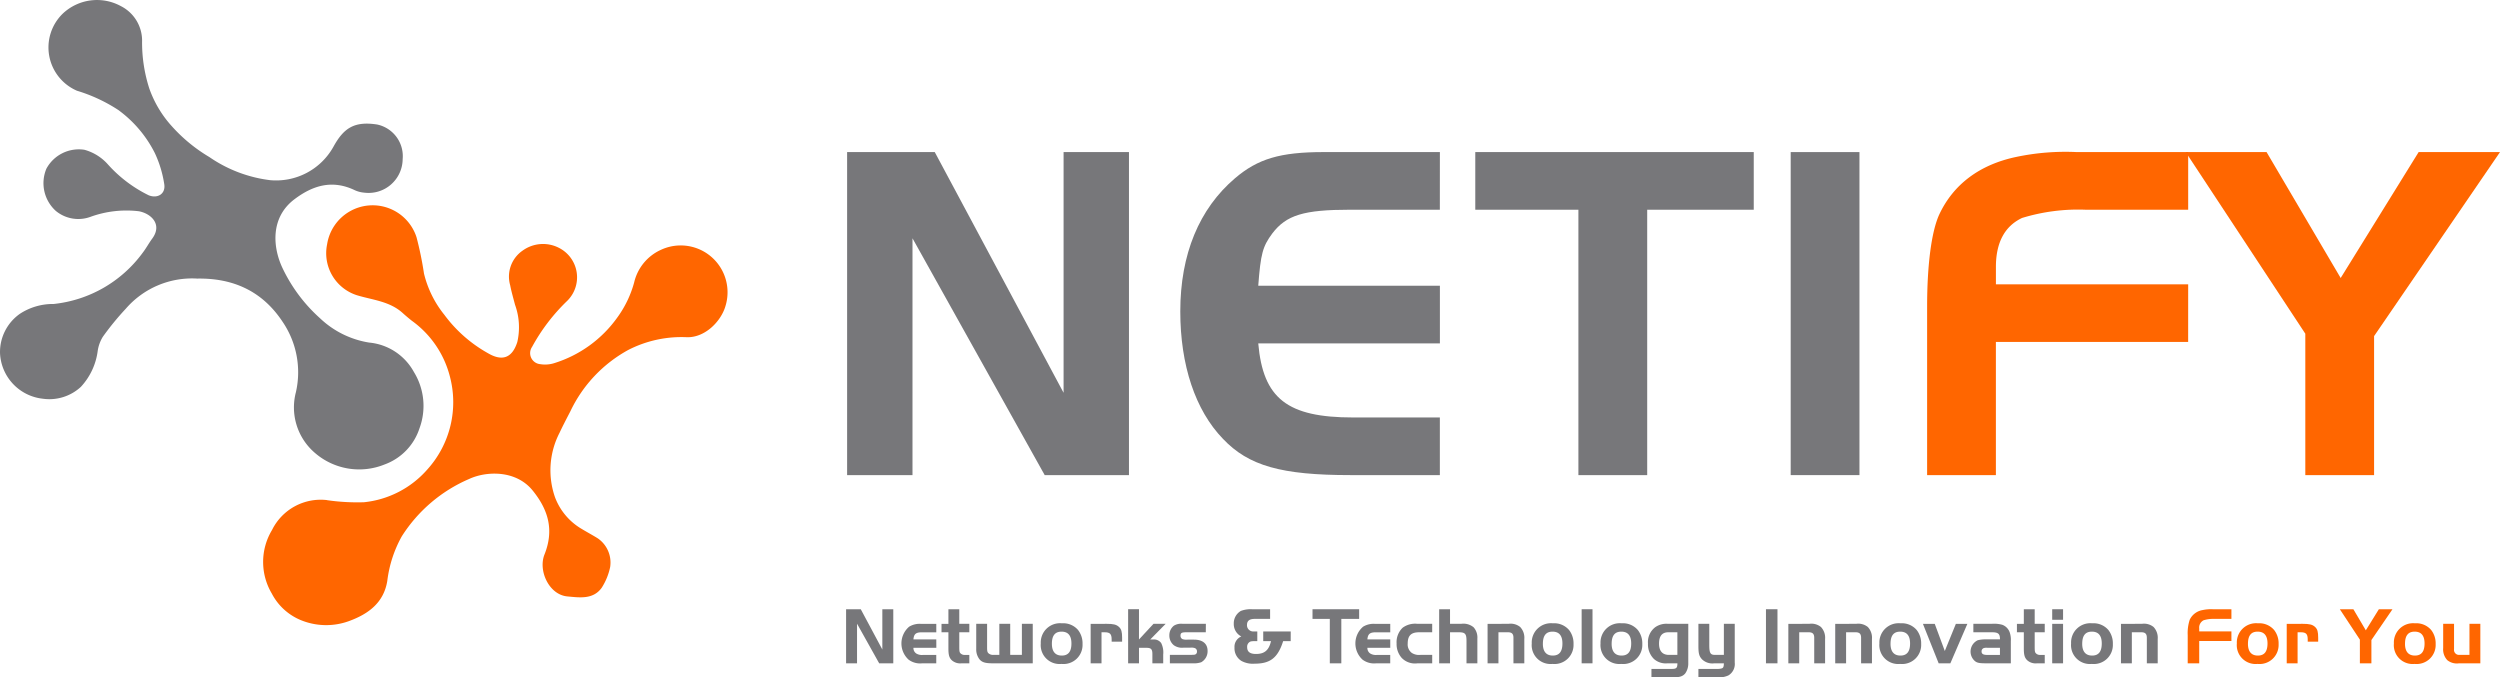 <svg xmlns="http://www.w3.org/2000/svg" xmlns:xlink="http://www.w3.org/1999/xlink" width="301.407" height="81.664" viewBox="0 0 301.407 81.664">
  <defs>
    <clipPath id="clip-path">
      <rect id="Rettangolo_4" data-name="Rettangolo 4" width="301.407" height="81.664" transform="translate(0 0)" fill="none"/>
    </clipPath>
  </defs>
  <g id="logo" transform="translate(0 0.001)">
    <g id="Raggruppa_1" data-name="Raggruppa 1" transform="translate(0 -0.001)" clip-path="url(#clip-path)">
      <path id="Tracciato_1" data-name="Tracciato 1" d="M23.729,33.583a10.566,10.566,0,0,0-8.556,3.629A33.352,33.352,0,0,0,12.4,40.6a4.474,4.474,0,0,0-.615,1.672,7.86,7.86,0,0,1-2.034,4.367,5.6,5.6,0,0,1-4.614,1.428,5.786,5.786,0,0,1-5.135-5.5,5.639,5.639,0,0,1,2.4-4.737,7.274,7.274,0,0,1,4.063-1.182,15.273,15.273,0,0,0,10.737-6.174c.419-.539.74-1.153,1.145-1.7,1.287-1.744-.167-3.042-1.607-3.306a12.712,12.712,0,0,0-5.855.682,4.256,4.256,0,0,1-4.147-.715,4.5,4.5,0,0,1-1.143-5.1,4.439,4.439,0,0,1,4.583-2.278,5.844,5.844,0,0,1,2.79,1.717,16.088,16.088,0,0,0,4.953,3.766c1.075.437,2.062-.167,1.884-1.325a13.6,13.6,0,0,0-1.136-3.758,14.462,14.462,0,0,0-4.421-5.206,19.334,19.334,0,0,0-4.967-2.312A5.683,5.683,0,0,1,7.557,1.652a6.009,6.009,0,0,1,7.027-.91,4.666,4.666,0,0,1,2.547,4.137,18.072,18.072,0,0,0,.864,5.775,13.369,13.369,0,0,0,2.755,4.6,19.162,19.162,0,0,0,4.493,3.681,16.438,16.438,0,0,0,7.32,2.785A7.908,7.908,0,0,0,40.194,17.7c1.218-2.211,2.466-3.129,5.282-2.688a3.9,3.9,0,0,1,3.07,4.176,4.111,4.111,0,0,1-4.615,4.04,3.433,3.433,0,0,1-1.148-.294c-2.689-1.291-5.036-.614-7.3,1.1-2.935,2.224-2.626,5.892-1.325,8.486a19.11,19.11,0,0,0,4.427,5.85,11.136,11.136,0,0,0,5.914,2.93,6.867,6.867,0,0,1,5.4,3.544,7.791,7.791,0,0,1,.674,6.8A6.9,6.9,0,0,1,46.357,56a8.15,8.15,0,0,1-8.523-1.515,7.209,7.209,0,0,1-2.159-7.2,10.806,10.806,0,0,0-1.6-8.484c-2.435-3.694-5.955-5.3-10.351-5.214" transform="translate(0 0.001)" fill="#77777a"/>
      <path id="Tracciato_2" data-name="Tracciato 2" d="M178.152,168.6a25.352,25.352,0,0,0,4.467.252,11.733,11.733,0,0,0,7.627-3.937,12.1,12.1,0,0,0,2.723-11.257,11.892,11.892,0,0,0-4.571-6.681c-.381-.3-.756-.617-1.117-.944-1.558-1.409-3.6-1.562-5.483-2.13a5.316,5.316,0,0,1-3.621-6.158,5.557,5.557,0,0,1,10.778-.843,41.215,41.215,0,0,1,.9,4.379,12.665,12.665,0,0,0,2.454,4.971,16.584,16.584,0,0,0,5.273,4.638c1.625.951,2.879.667,3.524-1.354a7.953,7.953,0,0,0-.277-4.5c-.2-.779-.43-1.553-.582-2.341a3.8,3.8,0,0,1,1.506-4.185,4.189,4.189,0,0,1,4.368-.331,3.982,3.982,0,0,1,.954,6.439,22.813,22.813,0,0,0-4.19,5.506,1.334,1.334,0,0,0,.968,2.078,3.706,3.706,0,0,0,1.616-.093,14.7,14.7,0,0,0,7.738-5.591,12.933,12.933,0,0,0,1.985-4.156,5.744,5.744,0,0,1,3.218-3.937,5.646,5.646,0,0,1,7.769,6.85c-.533,1.748-2.411,3.746-4.639,3.68a14.036,14.036,0,0,0-7.071,1.544,16.492,16.492,0,0,0-6.959,7.376c-.447.865-.9,1.727-1.314,2.608a9.856,9.856,0,0,0-.538,7.787,7.458,7.458,0,0,0,3.236,3.813c.637.387,1.3.738,1.929,1.132a3.541,3.541,0,0,1,1.477,3.454,7.477,7.477,0,0,1-1.023,2.5c-1.033,1.428-2.656,1.173-4.129,1.039-2.227-.2-3.54-3.117-2.768-5.048,1.154-2.888.527-5.317-1.422-7.721-2.026-2.5-5.594-2.345-7.642-1.4a18.054,18.054,0,0,0-8.146,6.937,14.664,14.664,0,0,0-1.74,5.366c-.431,2.65-2.315,4-4.632,4.844a8.02,8.02,0,0,1-5.5-.009,6.916,6.916,0,0,1-3.8-3.334,7.457,7.457,0,0,1,.035-7.642,6.546,6.546,0,0,1,6.616-3.61" transform="translate(-138.738 -108.3)" fill="#f60"/>
      <path id="Tracciato_3" data-name="Tracciato 3" d="M556.633,137.465H548.75V98.521h10.568l15.531,29.019V98.521h7.883v38.945H572.573l-15.94-28.552Z" transform="translate(-446.62 -80.184)" fill="#77777a"/>
      <path id="Tracciato_4" data-name="Tracciato 4" d="M795.858,105.469h-10.8c-5.605,0-7.707.642-9.4,2.861-1.168,1.576-1.4,2.452-1.694,6.306h21.9v6.948h-21.9c.584,6.656,3.5,8.933,11.444,8.933h10.451v6.948h-10.8c-8.291,0-12.262-1.109-15.356-4.379-3.328-3.445-5.138-8.875-5.138-15.356,0-6.89,2.277-12.378,6.6-16.057,2.744-2.336,5.43-3.153,10.685-3.153h14.013Z" transform="translate(-622.266 -80.185)" fill="#77777a"/>
      <path id="Tracciato_5" data-name="Tracciato 5" d="M955.667,105.469V98.521H989.24v6.948H976.394v32H968.1v-32Z" transform="translate(-777.803 -80.184)" fill="#77777a"/>
      <rect id="Rettangolo_1" data-name="Rettangolo 1" width="8.291" height="38.945" transform="translate(215.891 18.336)" fill="#77777a"/>
      <path id="Tracciato_6" data-name="Tracciato 6" d="M1279.835,121.409h-23.18v16.057h-8.291V117.147c0-5.021.525-9.05,1.46-11.094,1.693-3.62,4.846-6.014,9.284-6.948a28.746,28.746,0,0,1,7.3-.584h13.43v6.948h-12.378a23.12,23.12,0,0,0-7.649.993c-2.1.993-3.153,2.978-3.153,5.9v2.1h23.18Z" transform="translate(-1016.025 -80.185)" fill="#f60"/>
      <path id="Tracciato_7" data-name="Tracciato 7" d="M1415.863,98.52h9.751l8.934,15.181,9.4-15.181h9.809l-15.181,22.187v16.757h-8.291V120.416Z" transform="translate(-1152.35 -80.184)" fill="#f60"/>
      <path id="Tracciato_8" data-name="Tracciato 8" d="M549.4,401.176h-1.32v-6.521h1.77l2.6,4.859v-4.859h1.32v6.521h-1.7L549.4,396.4Z" transform="translate(-446.073 -321.204)" fill="#77777a"/>
      <path id="Tracciato_9" data-name="Tracciato 9" d="M588.16,407H585.4a.779.779,0,0,0,.352.694,1.305,1.305,0,0,0,.8.166h1.6v1.017h-1.74a2.323,2.323,0,0,1-1.6-.45,2.65,2.65,0,0,1,.068-3.969,2.427,2.427,0,0,1,1.437-.342h1.838v1.017h-1.74c-.714,0-.958.2-1.017.851h2.757Z" transform="translate(-475.273 -328.9)" fill="#77777a"/>
      <path id="Tracciato_10" data-name="Tracciato 10" d="M610.736,394.655h1.31v1.76h1.212v1.017h-1.212v1.731c0,.489.02.635.108.763a.674.674,0,0,0,.586.235h.518v1.017h-.948a1.515,1.515,0,0,1-1.154-.362c-.323-.3-.42-.655-.42-1.427v-1.956h-.831v-1.017h.831Z" transform="translate(-496.393 -321.204)" fill="#77777a"/>
      <path id="Tracciato_11" data-name="Tracciato 11" d="M635.173,404.112h1.31v3.745h1.408v-3.745h1.31v4.761h-4.81c-.87,0-1.271-.107-1.574-.44a1.919,1.919,0,0,1-.43-1.291v-3.031h1.31v2.825c0,.469.029.6.176.733a.835.835,0,0,0,.606.186h.694Z" transform="translate(-514.69 -328.901)" fill="#77777a"/>
      <path id="Tracciato_12" data-name="Tracciato 12" d="M678.688,404.546a2.614,2.614,0,0,1,.548,1.7,2.3,2.3,0,0,1-2.542,2.4,2.271,2.271,0,0,1-2.493-2.464,2.32,2.32,0,0,1,2.542-2.434,2.351,2.351,0,0,1,1.946.8m-3.148,1.672c0,.929.411,1.418,1.193,1.418s1.163-.479,1.163-1.457c0-.948-.4-1.427-1.193-1.427s-1.164.489-1.164,1.467" transform="translate(-548.722 -328.601)" fill="#77777a"/>
      <path id="Tracciato_13" data-name="Tracciato 13" d="M708.441,404.112c.8,0,1.163.088,1.467.362s.391.6.391,1.32v.469h-1.261v-.254c0-.675-.2-.88-.841-.88h-.381v3.745h-1.31v-4.761Z" transform="translate(-575.014 -328.901)" fill="#77777a"/>
      <path id="Tracciato_14" data-name="Tracciato 14" d="M732.084,398.3l1.75-1.887H735.3l-1.858,1.887h.362a1.075,1.075,0,0,1,.958.43,2.56,2.56,0,0,1,.244,1.388v1.056H733.7v-1.115c0-.587-.157-.753-.724-.753h-.89v1.867h-1.31v-6.521h1.31Z" transform="translate(-594.766 -321.203)" fill="#77777a"/>
      <path id="Tracciato_15" data-name="Tracciato 15" d="M761.858,405.129h-2.327c-.587,0-.723.078-.723.42a.445.445,0,0,0,.225.4,1.469,1.469,0,0,0,.626.068h.773c1.046,0,1.642.489,1.642,1.359a1.516,1.516,0,0,1-.773,1.369,2.842,2.842,0,0,1-1.065.127h-2.708v-1.017h2.327c.323,0,.508-.01.616-.02a.352.352,0,0,0,.323-.381.409.409,0,0,0-.244-.411,1.256,1.256,0,0,0-.548-.059h-.8a1.715,1.715,0,0,1-1.2-.293,1.5,1.5,0,0,1-.538-1.193,1.461,1.461,0,0,1,.548-1.163,1.675,1.675,0,0,1,1.056-.225h2.8Z" transform="translate(-616.484 -328.901)" fill="#77777a"/>
      <path id="Tracciato_16" data-name="Tracciato 16" d="M806.083,398.5h-.909c-.636,2-1.545,2.718-3.422,2.718a2.878,2.878,0,0,1-1.613-.333,1.785,1.785,0,0,1-.831-1.6,1.349,1.349,0,0,1,.821-1.349,1.67,1.67,0,0,1-.909-1.545,1.723,1.723,0,0,1,.86-1.535,3.316,3.316,0,0,1,1.339-.2H803.6v1.164h-1.867c-.626,0-.919.235-.919.733a.747.747,0,0,0,.773.782h.469V398.5h-.166c-.528,0-.645.02-.792.127a.682.682,0,0,0-.264.6c0,.558.342.821,1.066.821,1.027,0,1.555-.449,1.809-1.545h-.938v-1.164h3.314Z" transform="translate(-650.473 -321.204)" fill="#77777a"/>
      <path id="Tracciato_17" data-name="Tracciato 17" d="M850.226,395.819v-1.164h5.622v1.164H853.7v5.358h-1.388v-5.358Z" transform="translate(-691.986 -321.204)" fill="#77777a"/>
      <path id="Tracciato_18" data-name="Tracciato 18" d="M882.216,407h-2.757a.778.778,0,0,0,.352.694,1.305,1.305,0,0,0,.8.166h1.6v1.017h-1.74a2.324,2.324,0,0,1-1.6-.45,2.649,2.649,0,0,1,.068-3.969,2.426,2.426,0,0,1,1.437-.342h1.838v1.017h-1.74c-.714,0-.958.2-1.017.851h2.757Z" transform="translate(-714.601 -328.9)" fill="#77777a"/>
      <path id="Tracciato_19" data-name="Tracciato 19" d="M908.988,405.129h-1.564c-.978,0-1.388.4-1.388,1.369a1.265,1.265,0,0,0,.5,1.124,1.625,1.625,0,0,0,1.036.235h1.418v1.017H907.2a2.211,2.211,0,0,1-1.887-.655,2.491,2.491,0,0,1-.616-1.74,2.4,2.4,0,0,1,.733-1.9,2.526,2.526,0,0,1,1.769-.469h1.789Z" transform="translate(-736.319 -328.901)" fill="#77777a"/>
      <path id="Tracciato_20" data-name="Tracciato 20" d="M933.586,396.415h1.339a1.917,1.917,0,0,1,1.506.42,1.857,1.857,0,0,1,.45,1.369v2.972h-1.31v-2.708c0-.851-.166-1.036-.929-1.036h-1.056v3.745h-1.31v-6.521h1.31Z" transform="translate(-758.766 -321.204)" fill="#77777a"/>
      <path id="Tracciato_21" data-name="Tracciato 21" d="M966.156,404.112a1.816,1.816,0,0,1,1.408.381,1.881,1.881,0,0,1,.5,1.447v2.933h-1.31v-3.08c0-.479-.2-.665-.675-.665h-1.134v3.745h-1.31v-4.761Z" transform="translate(-784.288 -328.901)" fill="#77777a"/>
      <path id="Tracciato_22" data-name="Tracciato 22" d="M996.75,404.546a2.614,2.614,0,0,1,.547,1.7,2.3,2.3,0,0,1-2.542,2.4,2.271,2.271,0,0,1-2.494-2.464,2.32,2.32,0,0,1,2.542-2.434,2.351,2.351,0,0,1,1.946.8m-3.148,1.672c0,.929.411,1.418,1.193,1.418s1.164-.479,1.164-1.457c0-.948-.4-1.427-1.193-1.427s-1.163.489-1.163,1.467" transform="translate(-807.588 -328.601)" fill="#77777a"/>
      <rect id="Rettangolo_2" data-name="Rettangolo 2" width="1.31" height="6.521" transform="translate(190.687 73.451)" fill="#77777a"/>
      <path id="Tracciato_23" data-name="Tracciato 23" d="M1041.294,404.546a2.614,2.614,0,0,1,.547,1.7,2.3,2.3,0,0,1-2.542,2.4,2.271,2.271,0,0,1-2.494-2.464,2.32,2.32,0,0,1,2.542-2.434,2.352,2.352,0,0,1,1.946.8m-3.148,1.672c0,.929.411,1.418,1.193,1.418s1.164-.479,1.164-1.457c0-.948-.4-1.427-1.193-1.427s-1.163.489-1.163,1.467" transform="translate(-843.841 -328.601)" fill="#77777a"/>
      <path id="Tracciato_24" data-name="Tracciato 24" d="M1072.393,408.834a2.069,2.069,0,0,1-.362,1.252c-.294.352-.665.479-1.467.479h-2.611v-1.017h2.435c.577,0,.694-.117.694-.675h-1.2a2.141,2.141,0,0,1-1.633-.528,2.467,2.467,0,0,1-.714-1.858,2.248,2.248,0,0,1,.87-1.965,2.344,2.344,0,0,1,1.545-.411h2.444Zm-2.4-3.705c-.753,0-1.124.45-1.124,1.369,0,.89.411,1.359,1.193,1.359h1.017v-2.728Z" transform="translate(-868.85 -328.901)" fill="#77777a"/>
      <path id="Tracciato_25" data-name="Tracciato 25" d="M1103.278,404.112h1.31v4.663a1.6,1.6,0,0,1-.762,1.555,2.688,2.688,0,0,1-1.281.235h-2.337v-1.017h2.337a1.681,1.681,0,0,0,.489-.069c.156-.059.215-.166.235-.43l.01-.176h-1.164a1.78,1.78,0,0,1-1.477-.489c-.342-.371-.43-.694-.43-1.613v-2.659h1.31v2.532c0,.987.127,1.212.684,1.212h1.076Z" transform="translate(-895.443 -328.901)" fill="#77777a"/>
      <rect id="Rettangolo_3" data-name="Rettangolo 3" width="1.388" height="6.521" transform="translate(212.909 73.451)" fill="#77777a"/>
      <path id="Tracciato_26" data-name="Tracciato 26" d="M1160.987,404.112a1.817,1.817,0,0,1,1.408.381,1.881,1.881,0,0,1,.5,1.447v2.933h-1.31v-3.08c0-.479-.2-.665-.675-.665h-1.134v3.745h-1.311v-4.761Z" transform="translate(-942.857 -328.901)" fill="#77777a"/>
      <path id="Tracciato_27" data-name="Tracciato 27" d="M1191.348,404.112a1.817,1.817,0,0,1,1.408.381,1.881,1.881,0,0,1,.5,1.447v2.933h-1.31v-3.08c0-.479-.2-.665-.675-.665h-1.134v3.745h-1.31v-4.761Z" transform="translate(-967.567 -328.901)" fill="#77777a"/>
      <path id="Tracciato_28" data-name="Tracciato 28" d="M1221.941,404.546a2.614,2.614,0,0,1,.547,1.7,2.3,2.3,0,0,1-2.542,2.4,2.271,2.271,0,0,1-2.493-2.464,2.32,2.32,0,0,1,2.542-2.434,2.351,2.351,0,0,1,1.946.8m-3.148,1.672c0,.929.411,1.418,1.193,1.418s1.164-.479,1.164-1.457c0-.948-.4-1.427-1.193-1.427s-1.163.489-1.163,1.467" transform="translate(-990.867 -328.601)" fill="#77777a"/>
      <path id="Tracciato_29" data-name="Tracciato 29" d="M1249.631,404.112h1.388l-2.053,4.761h-1.408l-1.9-4.761h1.427l1.212,3.275Z" transform="translate(-1013.826 -328.9)" fill="#77777a"/>
      <path id="Tracciato_30" data-name="Tracciato 30" d="M1280.045,405.978c0-.675-.205-.851-1-.851h-2.209v-1.017h2.209a3.651,3.651,0,0,1,1.281.117,1.5,1.5,0,0,1,.919,1,2.722,2.722,0,0,1,.108.968v2.679H1278.6c-1.017,0-1.261-.039-1.554-.254a1.511,1.511,0,0,1,.322-2.532,4.026,4.026,0,0,1,1.076-.107ZM1278.53,407a1.192,1.192,0,0,0-.421.029.406.406,0,0,0-.283.411c0,.3.2.42.7.42h1.515V407Z" transform="translate(-1038.922 -328.9)" fill="#77777a"/>
      <path id="Tracciato_31" data-name="Tracciato 31" d="M1307.373,394.655h1.31v1.76h1.212v1.017h-1.212v1.731c0,.489.019.635.107.763a.675.675,0,0,0,.587.235h.518v1.017h-.948a1.514,1.514,0,0,1-1.154-.362c-.323-.3-.42-.655-.42-1.427v-1.956h-.831v-1.017h.831Z" transform="translate(-1063.375 -321.204)" fill="#77777a"/>
      <path id="Tracciato_32" data-name="Tracciato 32" d="M1329.392,394.655h1.31v1.271h-1.31Zm1.31,6.521h-1.31v-4.761h1.31Z" transform="translate(-1081.973 -321.204)" fill="#77777a"/>
      <path id="Tracciato_33" data-name="Tracciato 33" d="M1346.118,404.546a2.614,2.614,0,0,1,.547,1.7,2.3,2.3,0,0,1-2.542,2.4,2.271,2.271,0,0,1-2.493-2.464,2.32,2.32,0,0,1,2.542-2.434,2.351,2.351,0,0,1,1.946.8m-3.148,1.672c0,.929.411,1.418,1.193,1.418s1.164-.479,1.164-1.457c0-.948-.4-1.427-1.193-1.427s-1.163.489-1.163,1.467" transform="translate(-1091.933 -328.601)" fill="#77777a"/>
      <path id="Tracciato_34" data-name="Tracciato 34" d="M1376.458,404.112a1.817,1.817,0,0,1,1.408.381,1.881,1.881,0,0,1,.5,1.447v2.933h-1.31v-3.08c0-.479-.2-.665-.675-.665h-1.134v3.745h-1.31v-4.761Z" transform="translate(-1118.227 -328.901)" fill="#77777a"/>
      <path id="Tracciato_35" data-name="Tracciato 35" d="M1422.438,398.488h-3.882v2.689h-1.388v-3.4a5.174,5.174,0,0,1,.244-1.858,2.094,2.094,0,0,1,1.555-1.163,4.8,4.8,0,0,1,1.222-.1h2.249v1.164h-2.073a3.864,3.864,0,0,0-1.281.166.986.986,0,0,0-.528.987v.352h3.882Z" transform="translate(-1153.412 -321.204)" fill="#f60"/>
      <path id="Tracciato_36" data-name="Tracciato 36" d="M1453.487,404.546a2.614,2.614,0,0,1,.547,1.7,2.3,2.3,0,0,1-2.542,2.4,2.271,2.271,0,0,1-2.493-2.464,2.32,2.32,0,0,1,2.542-2.434,2.351,2.351,0,0,1,1.946.8m-3.148,1.672c0,.929.411,1.418,1.193,1.418s1.164-.479,1.164-1.457c0-.948-.4-1.427-1.193-1.427s-1.163.489-1.163,1.467" transform="translate(-1179.319 -328.601)" fill="#f60"/>
      <path id="Tracciato_37" data-name="Tracciato 37" d="M1483.241,404.112c.8,0,1.163.088,1.467.362s.391.6.391,1.32v.469h-1.261v-.254c0-.675-.2-.88-.841-.88h-.381v3.745h-1.31v-4.761Z" transform="translate(-1205.612 -328.901)" fill="#f60"/>
      <path id="Tracciato_38" data-name="Tracciato 38" d="M1515.711,394.655h1.633l1.5,2.542,1.574-2.542h1.642l-2.542,3.715v2.806h-1.389v-2.855Z" transform="translate(-1233.615 -321.204)" fill="#f60"/>
      <path id="Tracciato_39" data-name="Tracciato 39" d="M1555.221,404.546a2.614,2.614,0,0,1,.547,1.7,2.3,2.3,0,0,1-2.542,2.4,2.271,2.271,0,0,1-2.493-2.464,2.32,2.32,0,0,1,2.542-2.434,2.351,2.351,0,0,1,1.946.8m-3.148,1.672c0,.929.411,1.418,1.193,1.418s1.164-.479,1.164-1.457c0-.948-.4-1.427-1.193-1.427s-1.163.489-1.163,1.467" transform="translate(-1262.119 -328.601)" fill="#f60"/>
      <path id="Tracciato_40" data-name="Tracciato 40" d="M1585.838,404.112h1.31v4.761h-2.572a1.818,1.818,0,0,1-1.408-.381,1.88,1.88,0,0,1-.5-1.447v-2.933h1.31v3.06a.6.6,0,0,0,.626.685h1.232Z" transform="translate(-1288.112 -328.901)" fill="#f60"/>
    </g>
  </g>
</svg>
